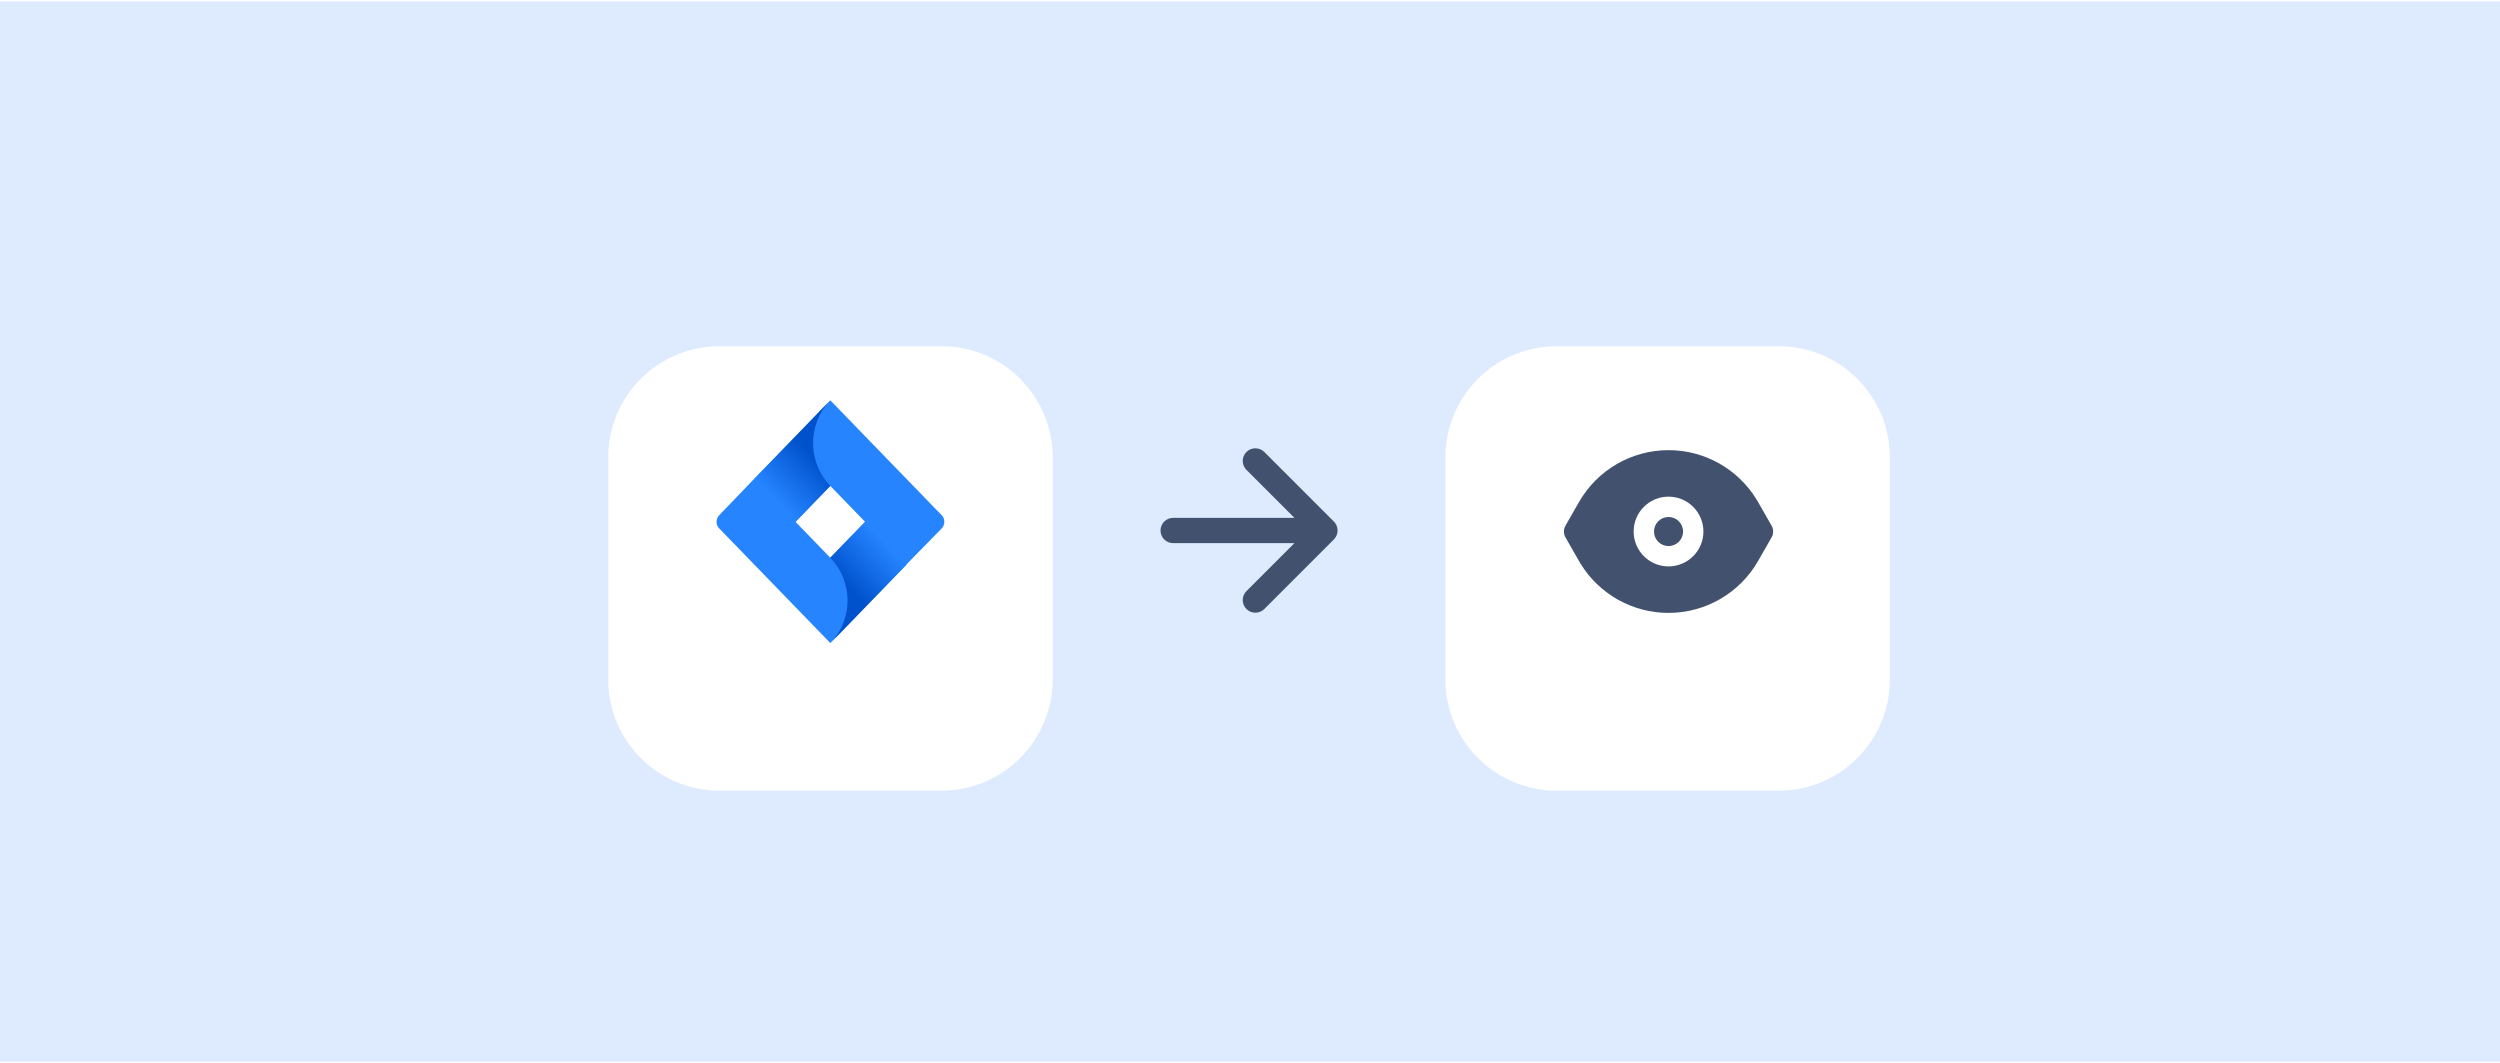 <svg width="896" height="381" viewBox="0 0 896 381" fill="none" xmlns="http://www.w3.org/2000/svg">
<rect y="0.5" width="896" height="380" fill="#DEEBFF"/>
<g filter="url(#filter0_dd_1_119)">
<path d="M218 150.316C218 128.326 235.826 110.5 257.816 110.5H337.447C359.437 110.5 377.263 128.326 377.263 150.316V229.947C377.263 251.937 359.437 269.763 337.447 269.763H257.816C235.826 269.763 218 251.937 218 229.947V150.316Z" fill="white"/>
</g>
<rect width="99.54" height="99.54" transform="translate(247.862 140.362)" fill="white" fill-opacity="0.01"/>
<path d="M337.45 184.608L301.14 147.149L297.576 143.472L270.288 171.624L257.814 184.608C256.477 185.987 256.477 188.17 257.814 189.434L282.763 215.172L297.576 230.455L324.864 202.303L325.309 201.844L337.45 189.434C338.786 188.055 338.786 185.872 337.45 184.608ZM297.576 199.89L285.102 187.021L297.576 174.152L310.05 187.021L297.576 199.89Z" fill="#2684FF"/>
<path d="M297.576 174.152C289.445 165.764 289.334 152.09 297.465 143.587L270.288 171.739L285.102 187.021L297.576 174.152Z" fill="url(#paint0_linear_1_119)"/>
<path d="M310.161 186.906L297.576 199.89C305.818 208.393 305.818 222.067 297.576 230.569L324.975 202.303L310.161 186.906Z" fill="url(#paint1_linear_1_119)"/>
<rect width="108.789" height="108.789" transform="translate(393.263 135.737)" fill="white" fill-opacity="0.01"/>
<path fill-rule="evenodd" clip-rule="evenodd" d="M446.719 161.996C446.298 162.417 445.964 162.916 445.736 163.466C445.508 164.016 445.39 164.605 445.39 165.201C445.39 165.796 445.508 166.385 445.736 166.935C445.964 167.485 446.298 167.985 446.719 168.405L463.913 185.599H420.46C419.258 185.599 418.105 186.076 417.255 186.926C416.405 187.776 415.928 188.929 415.928 190.131C415.928 191.334 416.405 192.487 417.255 193.337C418.105 194.187 419.258 194.664 420.46 194.664H463.913L446.719 211.858C446.298 212.278 445.964 212.778 445.736 213.328C445.508 213.878 445.39 214.467 445.39 215.062C445.39 215.658 445.508 216.247 445.736 216.797C445.964 217.347 446.298 217.846 446.719 218.267C448.487 220.035 451.361 220.035 453.133 218.267L478.06 193.336C478.881 192.518 479.356 191.417 479.388 190.258V190C479.355 188.843 478.88 187.743 478.06 186.927L453.133 161.996C452.712 161.574 452.213 161.24 451.662 161.012C451.112 160.784 450.522 160.667 449.926 160.667C449.331 160.667 448.741 160.784 448.191 161.012C447.64 161.24 447.14 161.574 446.719 161.996V161.996Z" fill="#42526E"/>
<g filter="url(#filter1_dd_1_119)">
<path d="M518.052 150.316C518.052 128.326 535.878 110.5 557.868 110.5H637.499C659.489 110.5 677.315 128.326 677.315 150.316V229.947C677.315 251.937 659.489 269.763 637.499 269.763H557.868C535.878 269.763 518.052 251.937 518.052 229.947V150.316Z" fill="white"/>
</g>
<rect width="100" height="100" transform="translate(548 140.5)" fill="white" fill-opacity="0.01"/>
<path d="M598 161.333C610.859 161.333 622.763 168.008 629.482 178.903L630.116 179.971L634.951 188.433C635.592 189.554 635.672 190.898 635.192 192.074L634.951 192.567L630.116 201.029C623.53 212.554 611.274 219.667 598 219.667C585.141 219.667 573.237 212.992 566.519 202.097L565.885 201.029L561.049 192.567C560.409 191.447 560.329 190.102 560.809 188.926L561.049 188.433L565.885 179.971C572.47 168.446 584.727 161.333 598 161.333ZM598 178C591.097 178 585.5 183.596 585.5 190.5C585.5 197.404 591.097 203 598 203C604.904 203 610.5 197.404 610.5 190.5C610.5 183.596 604.904 178 598 178ZM598 185.292C600.877 185.292 603.209 187.624 603.209 190.5C603.209 193.377 600.877 195.708 598 195.708C595.124 195.708 592.792 193.377 592.792 190.5C592.792 187.624 595.124 185.292 598 185.292Z" fill="#42526E"/>
<defs>
<filter id="filter0_dd_1_119" x="195.336" y="101.434" width="204.592" height="204.592" filterUnits="userSpaceOnUse" color-interpolation-filters="sRGB">
<feFlood flood-opacity="0" result="BackgroundImageFix"/>
<feColorMatrix in="SourceAlpha" type="matrix" values="0 0 0 0 0 0 0 0 0 0 0 0 0 0 0 0 0 0 127 0" result="hardAlpha"/>
<feOffset/>
<feGaussianBlur stdDeviation="2.266"/>
<feColorMatrix type="matrix" values="0 0 0 0 0.035 0 0 0 0 0.118 0 0 0 0 0.259 0 0 0 0.31 0"/>
<feBlend mode="normal" in2="BackgroundImageFix" result="effect1_dropShadow_1_119"/>
<feColorMatrix in="SourceAlpha" type="matrix" values="0 0 0 0 0 0 0 0 0 0 0 0 0 0 0 0 0 0 127 0" result="hardAlpha"/>
<feOffset dy="13.599"/>
<feGaussianBlur stdDeviation="11.332"/>
<feColorMatrix type="matrix" values="0 0 0 0 0.035 0 0 0 0 0.118 0 0 0 0 0.259 0 0 0 0.2 0"/>
<feBlend mode="normal" in2="effect1_dropShadow_1_119" result="effect2_dropShadow_1_119"/>
<feBlend mode="normal" in="SourceGraphic" in2="effect2_dropShadow_1_119" result="shape"/>
</filter>
<filter id="filter1_dd_1_119" x="495.388" y="101.434" width="204.592" height="204.592" filterUnits="userSpaceOnUse" color-interpolation-filters="sRGB">
<feFlood flood-opacity="0" result="BackgroundImageFix"/>
<feColorMatrix in="SourceAlpha" type="matrix" values="0 0 0 0 0 0 0 0 0 0 0 0 0 0 0 0 0 0 127 0" result="hardAlpha"/>
<feOffset/>
<feGaussianBlur stdDeviation="2.266"/>
<feColorMatrix type="matrix" values="0 0 0 0 0.035 0 0 0 0 0.118 0 0 0 0 0.259 0 0 0 0.31 0"/>
<feBlend mode="normal" in2="BackgroundImageFix" result="effect1_dropShadow_1_119"/>
<feColorMatrix in="SourceAlpha" type="matrix" values="0 0 0 0 0 0 0 0 0 0 0 0 0 0 0 0 0 0 127 0" result="hardAlpha"/>
<feOffset dy="13.599"/>
<feGaussianBlur stdDeviation="11.332"/>
<feColorMatrix type="matrix" values="0 0 0 0 0.035 0 0 0 0 0.118 0 0 0 0 0.259 0 0 0 0.2 0"/>
<feBlend mode="normal" in2="effect1_dropShadow_1_119" result="effect2_dropShadow_1_119"/>
<feBlend mode="normal" in="SourceGraphic" in2="effect2_dropShadow_1_119" result="shape"/>
</filter>
<linearGradient id="paint0_linear_1_119" x1="295.392" y1="161.104" x2="277.427" y2="178.518" gradientUnits="userSpaceOnUse">
<stop offset="0.176" stop-color="#0052CC"/>
<stop offset="1" stop-color="#2684FF"/>
</linearGradient>
<linearGradient id="paint1_linear_1_119" x1="300.003" y1="212.736" x2="317.932" y2="195.357" gradientUnits="userSpaceOnUse">
<stop offset="0.176" stop-color="#0052CC"/>
<stop offset="1" stop-color="#2684FF"/>
</linearGradient>
</defs>
</svg>
